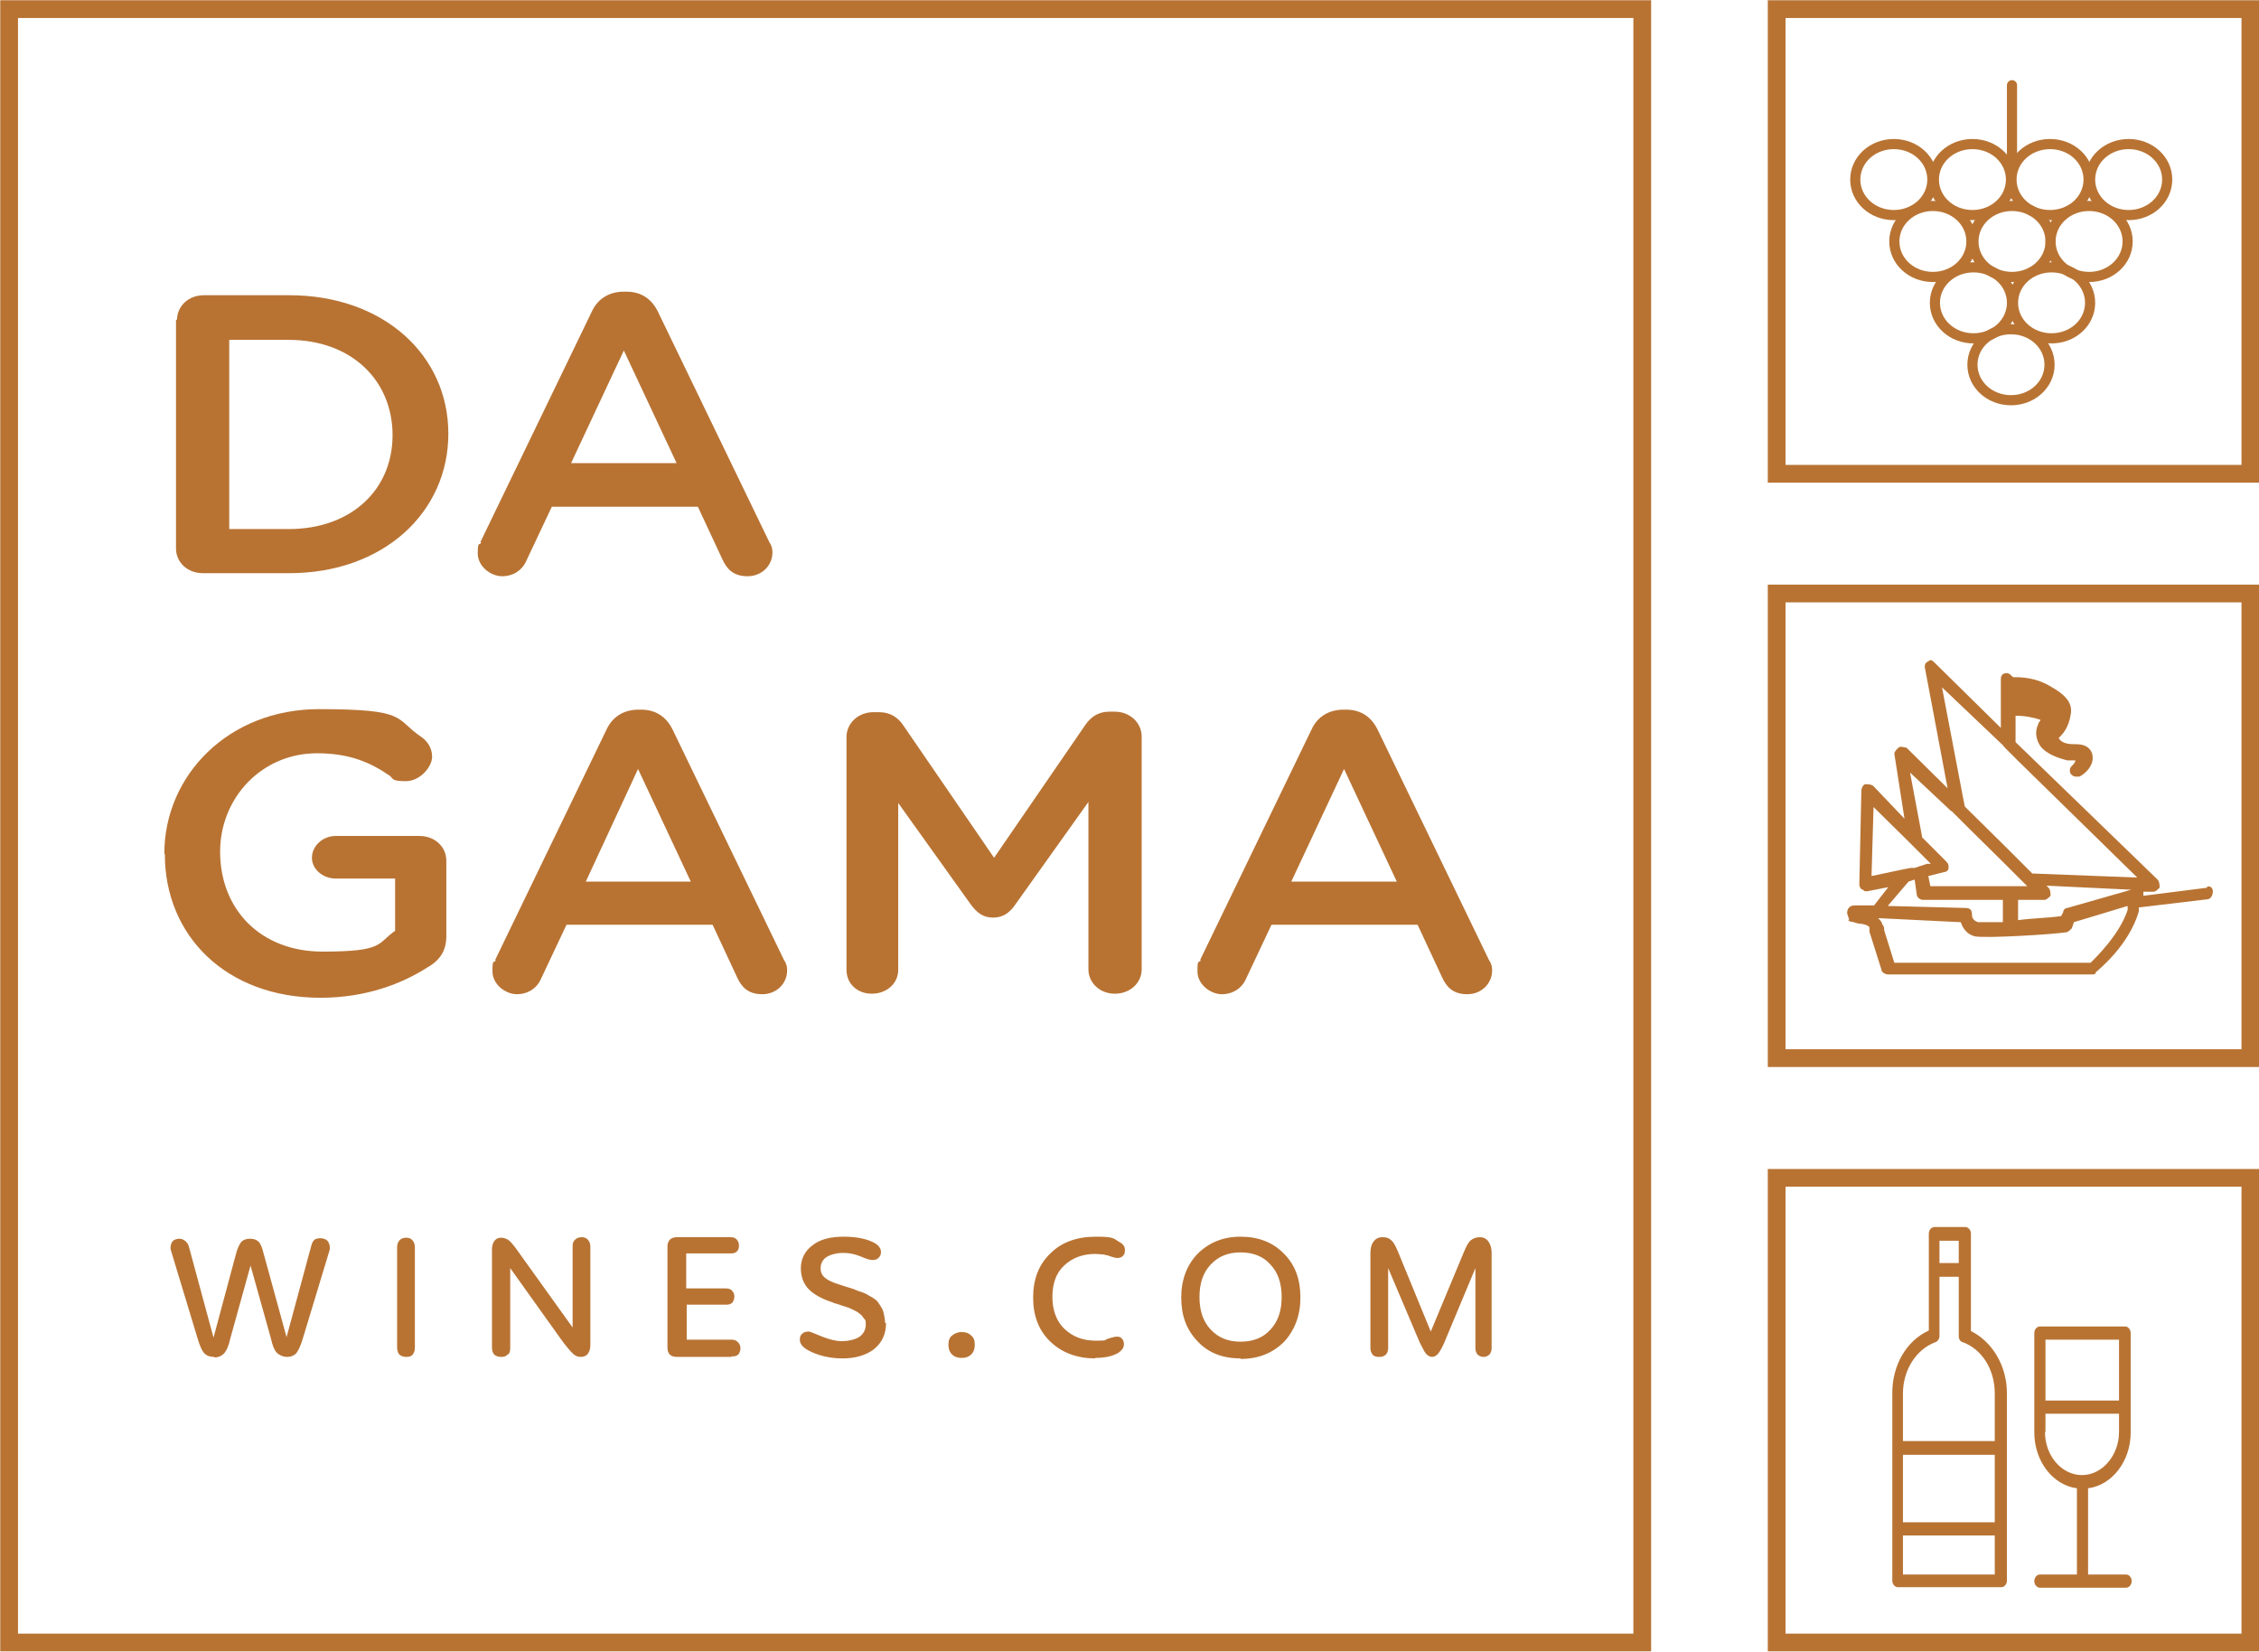 <svg viewBox="0 0 445.4 325.6" version="1.1" xmlns="http://www.w3.org/2000/svg" data-name="Layer 1" id="Layer_1">
  <defs>
    <style>
      .cls-1 {
        fill: #b87333;
        stroke-width: 0px;
      }

      .cls-2 {
        stroke-linecap: round;
        stroke-linejoin: round;
        stroke-width: 2px;
      }

      .cls-2, .cls-3 {
        fill: none;
        stroke: #b87333;
      }

      .cls-3 {
        stroke-width: 3.5px;
      }
    </style>
  </defs>
  <rect height="322" width="322" y="1.8" x="1.8" class="cls-3"></rect>
  <path d="M34.9,63.1c0-2.8,2.3-4.9,5.3-4.9h16.8c18.6,0,31.4,11.8,31.4,27.3h0c0,15.5-12.8,27.5-31.4,27.5h-17c-3,0-5.3-2.1-5.3-4.9v-45.1h.1ZM56.9,104.3c12.4,0,20.5-7.8,20.5-18.5h0c0-10.8-8.1-18.8-20.5-18.8h-11.7v37.3h11.7Z" class="cls-1"></path>
  <path d="M94.7,106.9l22-45.5c1.1-2.4,3.3-3.9,6.3-3.9h.5c3,0,5,1.5,6.2,3.9l22,45.5c.5.7.6,1.4.6,2,0,2.6-2.1,4.7-4.9,4.7s-4.1-1.4-5-3.4l-4.8-10.3h-28.8l-5,10.6c-.8,1.9-2.6,3.1-4.8,3.1s-4.8-1.9-4.8-4.5.3-1.4.7-2.2ZM133.4,91.3l-10.4-22.2-10.4,22.2h20.9Z" class="cls-1"></path>
  <path d="M32.4,168.3h0c0-15.5,12.7-28.5,30.5-28.5s14.8,1.9,20.2,5.5c1,.7,2.1,2,2.1,3.9s-2.3,4.8-5.2,4.8-2.4-.5-3.2-1.1c-3.8-2.6-7.9-4.4-14.3-4.4-10.9,0-19.1,8.8-19.1,19.4h0c0,11.4,8,19.7,20.2,19.7s10.7-1.6,14.3-4.1v-10.3h-11.7c-2.5,0-4.7-1.8-4.7-4.1s2.1-4.3,4.7-4.3h16.5c3,0,5.3,2.1,5.3,4.9v14.8c0,2.8-1.1,4.7-3.7,6.2-5,3.2-12.1,6-21.1,6-18.6,0-30.7-12.2-30.7-28.3Z" class="cls-1"></path>
  <path d="M97.6,189.3l22-45.5c1.1-2.4,3.3-3.9,6.3-3.9h.5c3,0,5,1.5,6.2,3.9l22,45.5c.5.7.6,1.4.6,2,0,2.6-2.1,4.7-4.9,4.7s-4.1-1.4-5-3.4l-4.8-10.3h-28.8l-5,10.6c-.8,1.9-2.6,3.1-4.8,3.1s-4.8-1.9-4.8-4.5.2-1.5.7-2.2ZM136.2,173.8l-10.4-22.2-10.3,22.2h20.7Z" class="cls-1"></path>
  <path d="M166.9,145.3c0-2.7,2.3-4.9,5.3-4.9h1.1c2.3,0,3.8,1.1,4.8,2.6l17.9,26.1,18-26.2c1.1-1.6,2.6-2.6,4.7-2.6h1.1c3,0,5.3,2.2,5.3,4.9v45.9c0,2.7-2.3,4.8-5.3,4.8s-5.2-2.2-5.2-4.8v-33l-14.4,20.2c-1.1,1.6-2.4,2.6-4.4,2.6s-3.2-1-4.4-2.6l-14.3-20v32.9c0,2.7-2.3,4.7-5.2,4.7s-5-2-5-4.7v-45.9h-.1Z" class="cls-1"></path>
  <path d="M236.6,189.3l22-45.5c1.1-2.4,3.3-3.9,6.3-3.9h.5c3,0,5,1.5,6.2,3.9l22,45.5c.5.7.6,1.4.6,2,0,2.6-2.1,4.7-4.9,4.7s-4.1-1.4-5-3.4l-4.8-10.3h-28.8l-5,10.6c-.8,1.9-2.6,3.1-4.8,3.1s-4.8-1.9-4.8-4.5.2-1.5.7-2.2ZM275.4,173.8l-10.4-22.2-10.4,22.2h20.9Z" class="cls-1"></path>
  <path d="M42.2,267.5c-.8,0-1.4-.2-1.9-.7-.5-.5-.9-1.5-1.3-2.8l-5.3-17.5c-.2-.6,0-1.2.2-1.6.3-.5.9-.7,1.5-.7s1.5.5,1.8,1.4l4.9,18.1h0l4.4-16.4c.3-1.2.7-2,1.1-2.5.4-.4,1-.6,1.7-.6s1.3.2,1.7.6c.4.4.7,1.2,1,2.4l4.5,16.4h0l4.9-18.1c.1-.5.4-.9.6-1.1.3-.2.7-.3,1.2-.3s1.2.2,1.5.7c.3.5.4,1,.3,1.6l-5.3,17.5c-.4,1.4-.9,2.4-1.3,2.9-.5.5-1.1.7-1.8.7s-1.5-.3-2-.8c-.5-.5-.9-1.5-1.2-2.9l-4-14.3h0l-4,14.4c-.3,1.4-.7,2.3-1.2,2.9-.5.5-1.1.8-1.9.8ZM81.4,267c-.3.4-.7.5-1.3.5s-1.1-.2-1.4-.5c-.3-.4-.4-.9-.4-1.4v-19.6c0-.6.1-1,.4-1.4.3-.4.8-.6,1.4-.6s1,.2,1.3.6c.3.4.4.8.4,1.4v19.6c0,.6-.1,1-.4,1.4ZM100.1,267c-.3.4-.7.5-1.3.5s-1.1-.2-1.4-.5c-.3-.4-.4-.9-.4-1.4v-19.3c0-.7.2-1.3.5-1.7.3-.4.8-.6,1.3-.6s1.1.2,1.5.5c.4.3,1,1,1.7,2l10.9,15.2h0v-15.8c0-.6,0-1,.4-1.4.3-.4.8-.6,1.4-.6s1,.2,1.3.6c.3.4.4.8.4,1.4v19.3c0,.7-.2,1.3-.5,1.7-.3.4-.8.6-1.4.6s-1.1-.2-1.6-.7c-.5-.5-1.3-1.4-2.3-2.8l-10-14h0v15.6c0,.6,0,1-.4,1.4ZM144.1,267.5h-10.6c-1.3,0-1.9-.6-1.9-1.9v-19.8c0-1.2.6-1.9,1.9-1.9h10.5c.5,0,.9.1,1.2.4.3.3.5.7.5,1.2s-.1.9-.4,1.2c-.3.3-.7.4-1.1.4h-8.9v6.9h7.8c.5,0,.9.1,1.2.4.3.3.5.7.5,1.2s-.2.9-.4,1.2c-.3.3-.7.4-1.1.4h-7.9v6.9h8.9c.5,0,.9.2,1.2.5.3.3.5.7.5,1.2s-.2.9-.4,1.2c-.3.3-.7.4-1.2.4ZM174.7,260.8c0,2.2-.8,3.9-2.4,5.2-1.6,1.2-3.7,1.8-6.2,1.8s-5.1-.6-7.1-1.8c-.9-.6-1.3-1.2-1.3-1.9s.2-.9.5-1.2c.3-.3.8-.4,1.3-.4.2,0,1.1.4,2.6,1,1.5.6,2.8.9,3.9.9s2.7-.3,3.5-.9c.8-.6,1.2-1.4,1.2-2.4s-.1-.9-.4-1.2c-.2-.4-.5-.7-.8-.9-.3-.3-.7-.5-1.3-.8-.6-.3-1.1-.5-1.5-.6-.4-.1-.9-.3-1.8-.6-.3,0-.4-.1-.6-.2-2.2-.7-3.8-1.6-4.8-2.6-1-1-1.6-2.4-1.6-4.2s.8-3.4,2.3-4.5c1.5-1.2,3.6-1.7,6.2-1.7s4.9.5,6.3,1.4c.6.4,1,1,1,1.6s-.2.9-.5,1.2c-.3.3-.7.4-1.2.4s-1.1-.2-2.3-.7c-1.2-.5-2.3-.7-3.5-.7s-2.4.3-3.2.8c-.8.5-1.2,1.3-1.2,2.2s.3,1.5,1,2c.6.5,1.6.9,2.9,1.3.9.3,1.5.5,1.9.6.4.1.9.3,1.6.6.7.2,1.2.4,1.6.6.3.2.7.4,1.2.7.5.3.9.6,1.1.9.2.3.5.7.7,1.1.3.4.4.9.5,1.4.1.5.2,1,.2,1.6ZM191.5,267c-.5.5-1.1.7-1.9.7s-1.4-.2-1.9-.7c-.5-.5-.7-1.1-.7-1.9s.2-1.4.7-1.8c.5-.4,1.1-.7,1.9-.7s1.4.2,1.9.7c.5.4.7,1,.7,1.8s-.2,1.4-.7,1.9ZM216,267.8c-3.6,0-6.6-1.1-8.9-3.3-2.3-2.2-3.4-5.1-3.4-8.7s1.1-6.5,3.4-8.7c2.2-2.2,5.2-3.3,9-3.3s3.4.4,4.7,1.1c.7.4,1,.9,1,1.5s-.1.9-.4,1.2c-.3.3-.7.4-1.2.4-.2,0-.6-.1-1.2-.3-.5-.2-1-.3-1.5-.4-.5,0-1-.1-1.5-.1-2.6,0-4.6.8-6.2,2.3-1.6,1.5-2.3,3.6-2.3,6.2s.8,4.8,2.4,6.3c1.6,1.5,3.6,2.3,6.1,2.3s1.6-.1,2.5-.4c.9-.3,1.5-.4,1.7-.4.4,0,.8.1,1,.4.3.3.4.7.4,1.1,0,.7-.4,1.2-1.1,1.7-1.2.7-2.7,1-4.6,1ZM244.6,267.8c-3.5,0-6.4-1.1-8.5-3.4-2.2-2.3-3.2-5.1-3.2-8.6s1.1-6.4,3.2-8.6c2.2-2.2,5-3.4,8.5-3.4s6.4,1.1,8.6,3.4c2.2,2.2,3.2,5.1,3.2,8.6s-1.1,6.4-3.2,8.7c-2.2,2.2-5,3.4-8.6,3.4ZM244.6,264.5c2.5,0,4.5-.8,5.9-2.4,1.5-1.6,2.2-3.7,2.2-6.4s-.7-4.8-2.2-6.4c-1.4-1.6-3.4-2.4-5.9-2.4s-4.4.8-5.9,2.4c-1.5,1.6-2.2,3.7-2.2,6.4s.7,4.8,2.2,6.4c1.5,1.6,3.4,2.4,5.9,2.4ZM271.8,267.5c-.6,0-1-.2-1.2-.5-.3-.4-.4-.8-.4-1.3v-18.7c0-.9.2-1.7.6-2.2.4-.6,1-.9,1.8-.9s1.3.2,1.7.6c.5.4.9,1.2,1.4,2.4l6.4,15.6h0l6.5-15.6c.5-1.2.9-2,1.4-2.4.5-.4,1.1-.6,1.8-.6s1.3.3,1.7.9c.4.6.6,1.3.6,2.2v18.7c0,.5-.1.9-.4,1.3-.3.3-.7.5-1.2.5s-.9-.2-1.2-.5c-.3-.4-.4-.8-.4-1.3v-15.7h0l-6.1,14.6c-.4,1-.9,1.8-1.2,2.2-.3.4-.8.7-1.2.7s-.9-.2-1.3-.7c-.3-.4-.7-1.2-1.2-2.2l-6.2-14.6h0v15.7c0,.5-.1.9-.4,1.3-.3.3-.7.5-1.2.5Z" class="cls-1"></path>
  <path d="M435.2,175l-12.6,1.6v-.8h2c.4,0,.8-.4,1.2-.8,0-.4,0-1.2-.4-1.6l-28-27.1v-5.2c2,0,3.7.4,4.9.8,0,.4-.4.4-.4.8-.8,1.6-.4,3.2.4,4.4,1.2,1.6,3.7,2.4,5.3,2.8h1.6c0,.4-.4.8-.8,1.2-.4.4-.4,1.2,0,1.6.4.4.8.4.8.4h.8c1.6-.8,3.2-2.8,2.4-4.8-.8-1.6-2.4-1.6-3.7-1.6s-2.4-.4-2.8-1.2c.8-.8,2-2,2.4-4.8.4-2.4-1.6-4-3.7-5.2-3.2-2-6.1-2-7.7-2-.4-.4-.8-.8-1.2-.8-.8,0-1.2.4-1.2,1.2v9.6l-13-12.8c-.4-.4-.8-.8-1.2-.4-.8.4-.8.8-.8,1.2l4.5,23.9-8.1-8c-.4,0-1.2-.4-1.6,0-.4.4-.8.8-.8,1.2l2,12.8-6.1-6.4c-.4-.4-1.2-.4-1.6-.4s-.8.8-.8,1.2l-.4,18.3c0,.4,0,.8.4,1.2.4,0,.4.4.8.4h.4l4.1-.8-2.8,3.6h-3.7c-.4,0-.8,0-1.2.4-.4.4-.4.8-.4,1.2l.4,1.2c-.4,0,0,.4.4.4s1.2.4,1.6.4c.8,0,2,.4,2,.8v.8l2.4,7.6c0,.4.8.8,1.2.8h40.2c.4,0,.8,0,.8-.4.4-.4,6.5-5.2,8.5-12v-.8l13.4-1.6c.8,0,1.2-.8,1.2-1.6s-.8-1.2-1.2-.8ZM369.4,159.1l6.9,6.8,1.6,1.6.8.8.8.8.4.4.8.8h-.8l-1.2.4-1.2.4h-.8l-2,.4-5.7,1.2.4-13.6ZM395,147.1l.8.8.8.8,1.2,1.2,23.6,23.1-20.7-.8-2.8-2.8-2.4-2.4-7.3-7.2-.8-.8-.4-2-4.1-21.5,12.2,11.6ZM384.8,159.9l.8.8.8.8,1.6,1.6,7.3,7.2,1.6,1.6.8.8.4.4,1.2,1.2.4.4h-19.1l-.4-2,3.2-.8c.4,0,.8-.4.8-.8s0-.8-.4-1.2l-2.8-2.8-.4-.4-.8-.8-.8-.8-2.4-12.8,8.1,7.6ZM377.5,173.4l.4,2.8c0,.8.8,1.2,1.2,1.2h15.8v4.4h-4.9c-1.2-.4-1.2-1.2-1.2-1.6,0-.8-.4-1.2-1.2-1.2l-15.4-.4,4.1-4.8,1.2-.4ZM397.8,177.4h5.3c.4,0,.8-.4,1.2-.8,0-.4,0-1.2-.4-1.6l-.4-.4,16.7.8-12.6,3.6c-.4,0-.8.4-.8.8l-.4.8c-2.8.4-5.7.4-8.5.8v-4ZM412.1,189.8h-38.6l-2-6.4c0-.4,0-.8-.4-1.2,0-.4-.4-.8-.8-1.2l16.3.8c.4,1.2,1.2,2.4,2.8,2.8,2.4.4,15.4-.4,17.9-.8.4,0,.8-.4,1.2-.8l.4-1.2,10.6-3.2v.8c-1.6,4.8-6.1,9.2-7.3,10.4Z" class="cls-1"></path>
  <rect height="91.6" width="93.4" y="117" x="350.3" class="cls-3"></rect>
  <rect height="91.6" width="93.4" y="232.2" x="350.3" class="cls-3"></rect>
  <path d="M403.3,282.3v-3.6h14.5v3.6c0,4.6-3.3,8.5-7.3,8.5s-7.3-3.8-7.3-8.5ZM417.8,264.1v12h-14.5v-12h14.5ZM419.1,310.4h-7.4v-17c4.7-.6,8.4-5.3,8.4-11v-19.6c0-.7-.5-1.3-1.1-1.3h-16.8c-.6,0-1.1.6-1.1,1.3v19.6c0,5.7,3.7,10.4,8.4,11v17h-7.3c-.6,0-1.1.6-1.1,1.3s.5,1.3,1.1,1.3h17c.6,0,1.1-.6,1.1-1.3s-.5-1.3-1.1-1.3Z" class="cls-1"></path>
  <path d="M393.3,284.1h-18.1v-9.4c0-4.6,2.6-8.7,6.4-10.1.5-.2.8-.7.8-1.2v-11.7h3.8v11.7c0,.6.3,1.1.8,1.2,3.8,1.4,6.3,5.4,6.3,10.1v9.4ZM375.2,310.4v-7.7h18.1v7.7h-18.1ZM375.2,300.1v-13.3h18.1v13.3h-18.1ZM386.2,244.6v4.4h-3.8v-4.4h3.8ZM388.6,262.4v-19.2c0-.7-.5-1.3-1.1-1.3h-6.1c-.6,0-1.1.6-1.1,1.3v19.1c-4.4,2-7.2,6.8-7.2,12.3v37c0,.7.5,1.3,1.1,1.3h20.4c.6,0,1.1-.6,1.1-1.3v-36.9c0-5.5-2.9-10.2-7.1-12.3Z" class="cls-1"></path>
  <rect height="91.6" width="93.4" y="1.8" x="350.3" class="cls-3"></rect>
  <path d="M388.9,42.4c4.2,0,7.6-3.1,7.6-7s-3.4-7-7.6-7-7.6,3.1-7.6,7,3.4,7,7.6,7Z" class="cls-2"></path>
  <path d="M373.4,42.4c4.2,0,7.6-3.1,7.6-7s-3.4-7-7.6-7-7.6,3.1-7.6,7,3.4,7,7.6,7Z" class="cls-2"></path>
  <path d="M419.7,42.4c4.2,0,7.6-3.1,7.6-7s-3.4-7-7.6-7-7.6,3.1-7.6,7,3.4,7,7.6,7Z" class="cls-2"></path>
  <path d="M404.2,42.4c4.2,0,7.6-3.1,7.6-7s-3.4-7-7.6-7-7.6,3.1-7.6,7,3.4,7,7.6,7Z" class="cls-2"></path>
  <path d="M389.1,66.7c4.2,0,7.6-3.1,7.6-7s-3.4-7-7.6-7-7.6,3.1-7.6,7,3.4,7,7.6,7Z" class="cls-2"></path>
  <path d="M404.5,66.7c4.2,0,7.6-3.1,7.6-7s-3.4-7-7.6-7-7.6,3.1-7.6,7,3.4,7,7.6,7Z" class="cls-2"></path>
  <path d="M381.1,54.6c4.2,0,7.6-3.1,7.6-7s-3.4-7-7.6-7-7.6,3.1-7.6,7,3.4,7,7.6,7Z" class="cls-2"></path>
  <path d="M411.9,54.6c4.2,0,7.6-3.1,7.6-7s-3.4-7-7.6-7-7.6,3.1-7.6,7,3.4,7,7.6,7Z" class="cls-2"></path>
  <path d="M396.7,54.6c4.2,0,7.6-3.1,7.6-7s-3.4-7-7.6-7-7.6,3.1-7.6,7,3.4,7,7.6,7Z" class="cls-2"></path>
  <path d="M396.5,78.9c4.2,0,7.6-3.1,7.6-7s-3.4-7-7.6-7-7.6,3.1-7.6,7,3.4,7,7.6,7Z" class="cls-2"></path>
  <path d="M396.7,16.8v14.5" class="cls-2"></path>
</svg>